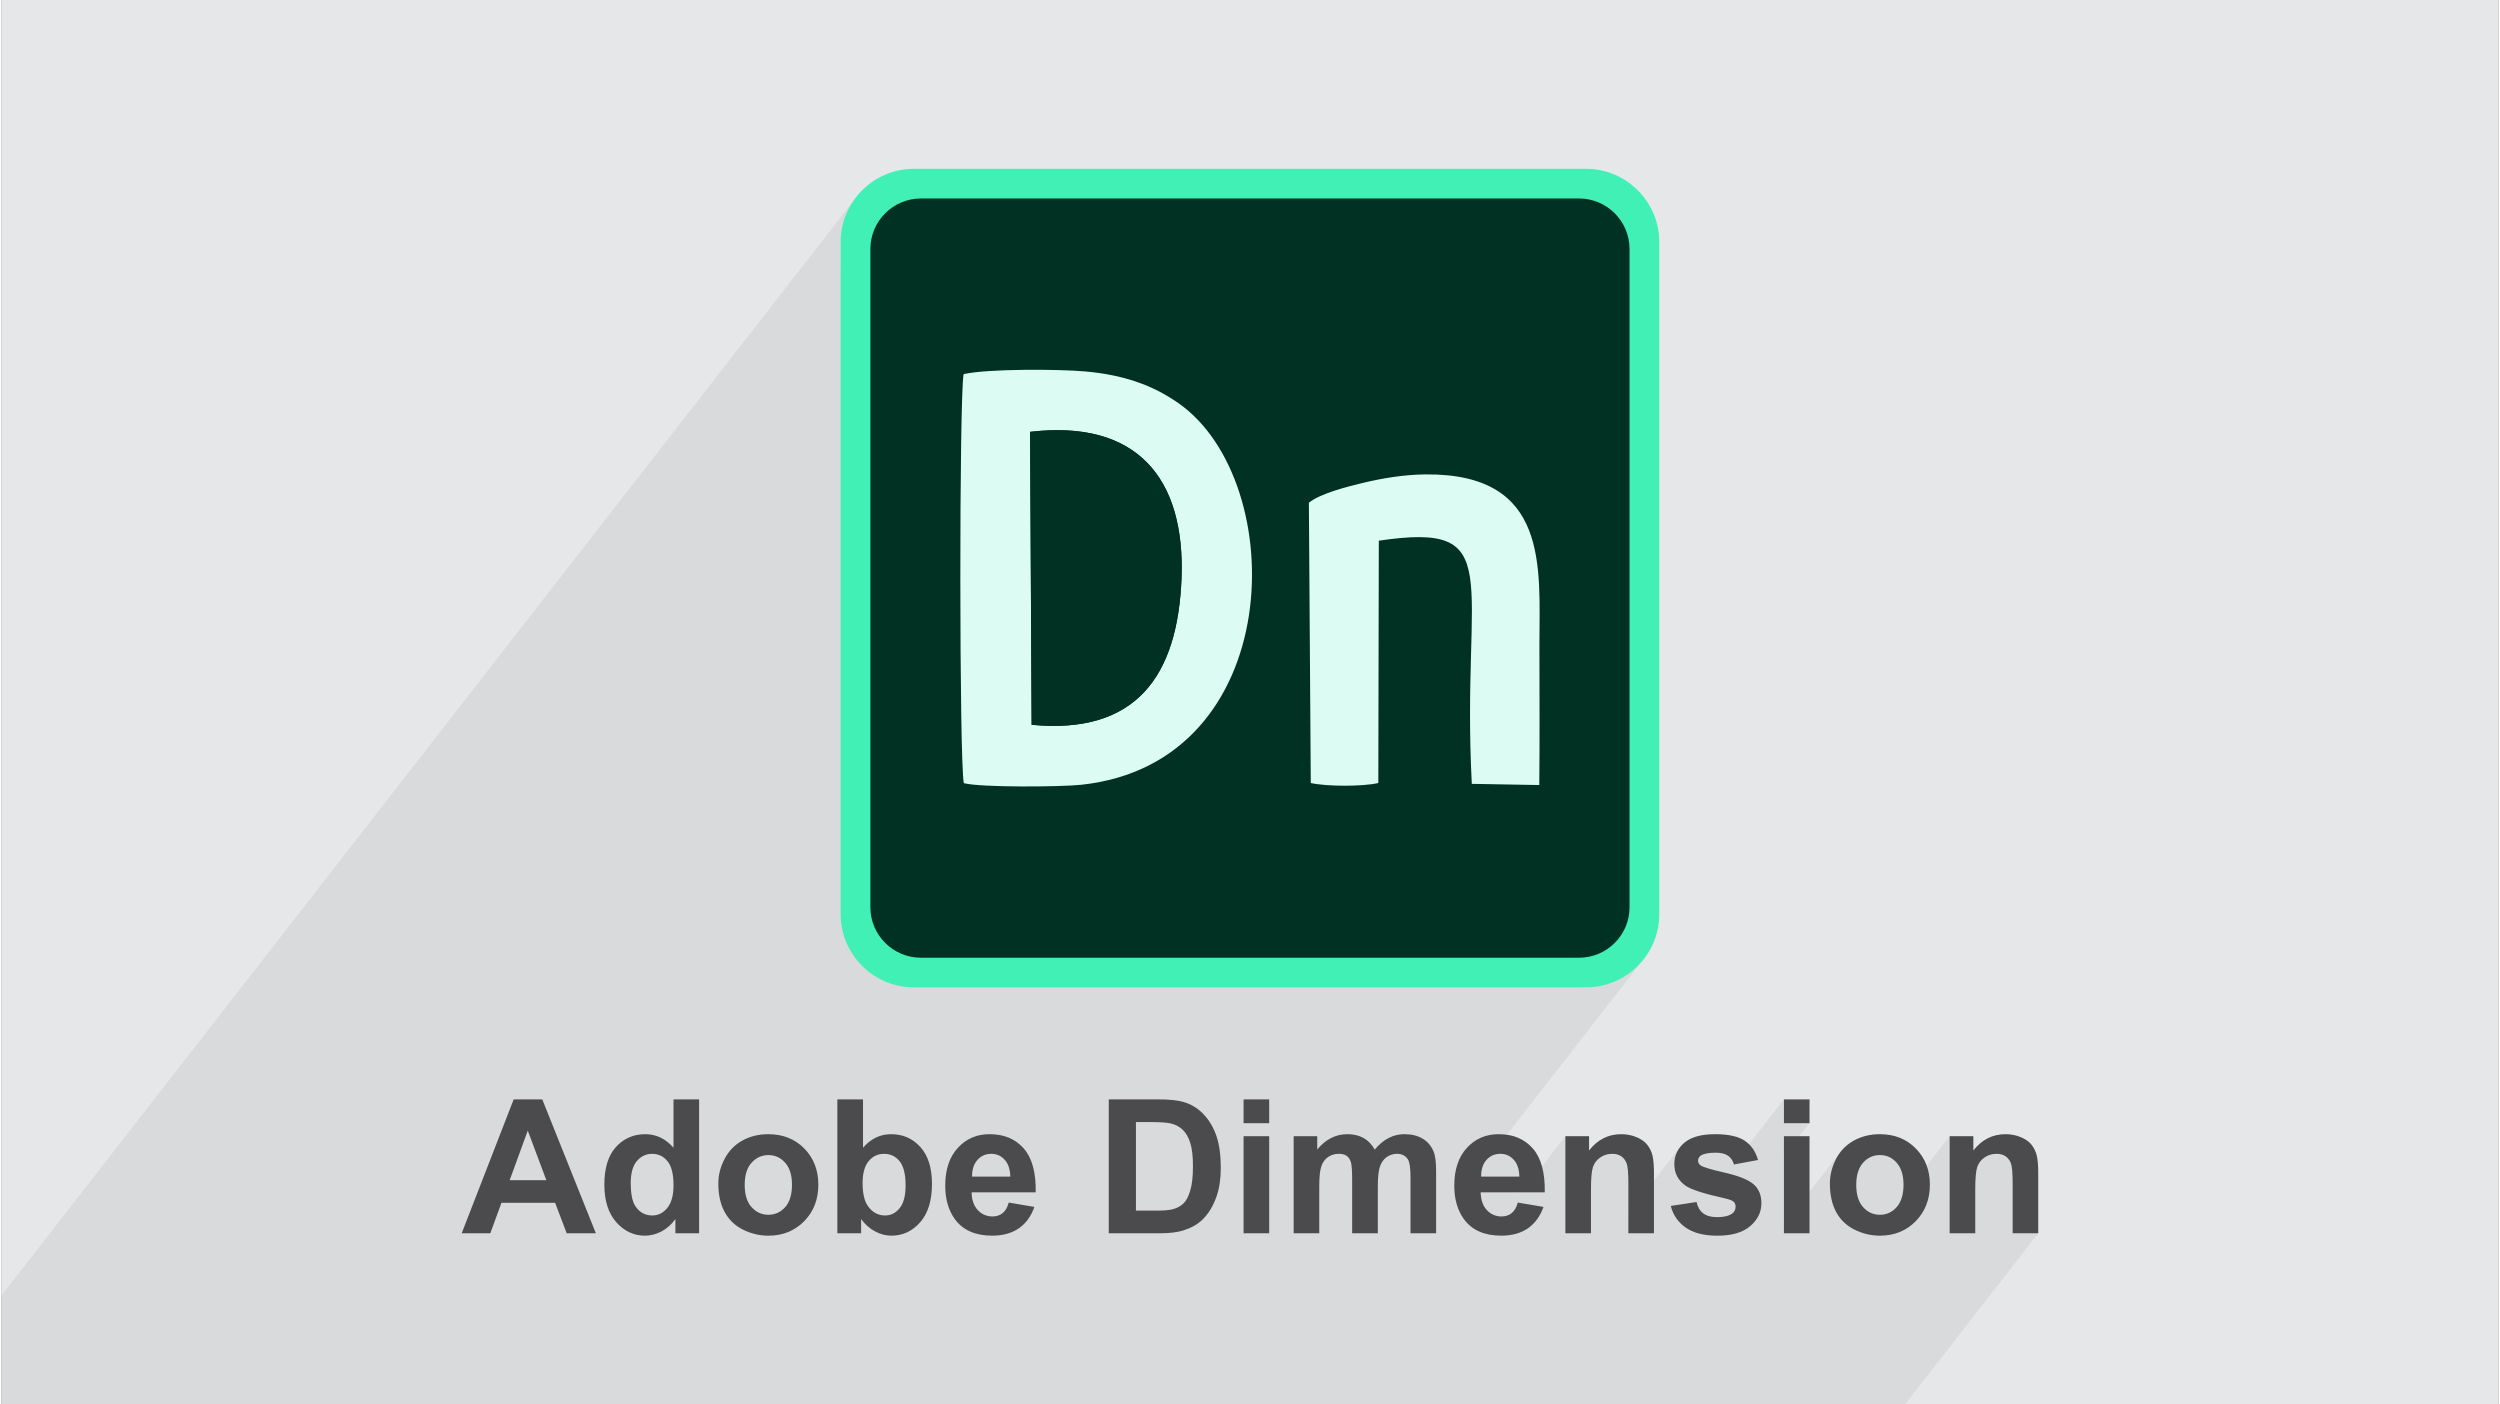 <?xml version="1.0" encoding="UTF-8"?>
<!DOCTYPE svg PUBLIC "-//W3C//DTD SVG 1.0//EN" "http://www.w3.org/TR/2001/REC-SVG-20010904/DTD/svg10.dtd">
<!-- Creator: CorelDRAW 2017 -->
<svg xmlns="http://www.w3.org/2000/svg" xml:space="preserve" width="356px" height="200px" version="1.0" shape-rendering="geometricPrecision" text-rendering="geometricPrecision" image-rendering="optimizeQuality" fill-rule="evenodd" clip-rule="evenodd"
viewBox="0 0 35601 20025"
 xmlns:xlink="http://www.w3.org/1999/xlink">
 <rect x="0" y="0" width="35601" height="20025" fill="#808080" stroke="none"/>
 <g id="Layer_x0020_1">
  <g id="_1620697898064">
   <path fill="#E6E7E8" d="M0 0l35601 0 0 20025 -35601 0 0 -20025z"/>
   <path fill="#373435" fill-opacity="0.078" d="M7659 20025l48 0 304 0 35 0 347 0 125 0 14 0 102 0 349 0 433 0 145 0 102 0 354 0 35 0 146 0 158 0 271 0 157 0 292 0 123 0 277 0 295 0 83 0 267 0 35 0 234 0 12 0 178 0 154 0 305 0 848 0 189 0 248 0 263 0 37 0 108 0 220 0 99 0 28 0 367 0 363 0 344 0 21 0 349 0 365 0 103 0 366 0 365 0 162 0 158 0 147 0 269 0 12 0 84 0 180 0 378 0 208 0 59 0 35 0 234 0 190 0 198 0 360 0 365 0 315 0 218 0 167 0 135 0 64 0 367 0 10 0 253 0 41 0 104 0 128 0 92 0 312 0 451 0 94 0 347 0 18 0 922 0 31 0 433 0 252 0 360 0 365 0 534 0 365 0 1900 -2441 -365 0 0 -705 0 -54 -2 -48 -1 -44 -3 -39 -3 -33 -4 -29 -5 -24 -6 -19 -6 -15 -7 -16 -9 -14 -9 -13 -10 -12 -11 -12 -12 -10 -12 -10 -14 -8 -14 -8 -15 -6 -16 -5 -16 -4 -17 -3 -18 -2 -18 0 -24 1 -23 2 -22 4 -22 6 -21 7 -21 9 -20 11 -19 12 -19 13 -17 15 -15 16 -14 16 -433 557 0 -920 -683 878 1 -2 10 -41 8 -45 4 -48 2 -50 -2 -49 -4 -47 -8 -43 -10 -41 -14 -37 -17 -35 -19 -32 -23 -29 -25 -26 -26 -22 -28 -19 -29 -15 -31 -12 -32 -9 -33 -5 -35 -2 -35 2 -34 5 -32 9 -31 12 -29 15 -28 19 -27 22 -25 26 -439 564 -12 -47 -10 -52 -7 -54 -4 -56 -1 -59 1 -45 4 -45 7 -45 10 -44 13 -44 15 -44 18 -43 21 -43 24 -42 26 -39 28 -36 -822 1057 0 -979 365 -469 -365 0 0 -339 -715 919 -4 -11 -7 -18 -9 -18 -10 -16 -11 -15 -12 -14 -14 -13 -15 -11 -16 -10 -18 -9 -20 -7 -21 -6 -23 -5 -25 -3 -26 -2 -28 -1 -35 0 -33 2 -30 4 -27 4 -25 6 -22 7 -19 8 -18 9 -9 8 -9 8 -7 8 -267 343 -24 -30 -23 -38 -18 -40 -12 -43 -8 -46 -3 -48 2 -45 7 -42 11 -41 16 -38 20 -37 24 -36 -735 945 0 -424 0 -54 -2 -48 -1 -44 -3 -39 -3 -33 -4 -29 -5 -24 -6 -19 -6 -15 -7 -16 -9 -14 -9 -13 -10 -12 -11 -12 -12 -10 -12 -10 -14 -8 -14 -8 -15 -6 -16 -5 -16 -4 -17 -3 -18 -2 -18 0 -24 1 -23 2 -22 4 -22 6 -21 7 -21 9 -20 11 -19 12 -19 13 -17 15 -15 16 -14 16 -433 557 0 -920 -623 800 -208 0 175 -224 -2 -39 -5 -36 -7 -34 -9 -31 -11 -29 -14 -27 -16 -24 -18 -22 -20 -20 -21 -16 -22 -15 -23 -11 -25 -10 -25 -6 -26 -4 -28 -1 -29 1 -28 4 -26 7 -26 10 -24 12 -22 15 -1 1 2244 -2884 -128 155 -154 128 -177 96 -196 61 -209 21 -81 0 577 -741 67 -122 42 -135 14 -144 0 -9386 -14 -145 -42 -135 -67 -122 -88 -106 -107 -88 -122 -67 -135 -42 -144 -15 -9386 0 -144 15 -135 42 -122 67 -107 88 -88 106 -547 703 0 -401 22 -209 61 -196 96 -177 -12143 15603 0 753 0 801 2284 0 1588 0 44 0 548 0 196 0 230 0 179 0 209 0 377 0 247 0 256 0 37 0 162 0 217 0 157 0 94 0 320 0 166 0 238 0 1 0 20 0 89 0z"/>
   <g>
    <g>
     <path fill="#41F0B5" d="M13007 2407l9586 0c573,0 1043,469 1043,1043l0 9585c0,574 -470,1043 -1043,1043l-9586 0c-573,0 -1043,-469 -1043,-1043l0 -9585c0,-574 470,-1043 1043,-1043z"/>
     <path fill="#003122" d="M13107 2830l9386 0c396,0 719,324 719,720l0 9386c0,395 -323,719 -719,719l-9386 0c-396,0 -719,-324 -719,-719l0 -9386c0,-396 323,-720 719,-720z"/>
     <g>
      <path fill="#DBFBF3" d="M14687 10334l-22 -4177c1509,-178 2215,647 2159,2091 -54,1386 -644,2229 -2137,2086zm-970 -5000c-63,344 -62,5515 3,5832 241,64 1388,54 1675,23 2931,-313 2981,-4320 1388,-5439 -374,-263 -794,-406 -1330,-454 -385,-34 -1383,-40 -1736,38z"/>
      <path fill="#DBFBF3" d="M18640 7168l27 3996c224,51 741,52 963,0l7 -3455c1853,-275 1172,520 1326,3467l962 17c7,-668 2,-1336 2,-2002 0,-1101 145,-2443 -1624,-2427 -309,3 -613,54 -893,121 -220,53 -609,151 -770,283z"/>
      <path fill="#003122" d="M14687 10334c1493,143 2083,-700 2137,-2086 56,-1444 -650,-2269 -2159,-2091l22 4177z"/>
     </g>
    </g>
    <path fill="#4B4B4D" fill-rule="nonzero" d="M8474 17584l-416 0 -165 -435 -765 0 -159 435 -408 0 741 -1909 408 0 764 1909zm-706 -757l-265 -707 -258 707 523 0zm2178 757l-338 0 0 -203c-57,79 -124,138 -201,178 -77,39 -154,59 -233,59 -159,0 -295,-64 -409,-192 -113,-128 -170,-307 -170,-537 0,-234 55,-413 165,-535 111,-122 251,-183 419,-183 155,0 289,64 402,193l0 -689 365 0 0 1909zm-975 -719c0,148 20,255 60,322 59,95 142,143 247,143 84,0 156,-36 215,-108 59,-72 88,-179 88,-322 0,-159 -28,-274 -86,-344 -57,-70 -130,-105 -219,-105 -87,0 -159,35 -218,104 -58,69 -87,173 -87,310zm1249 10c0,-122 30,-239 90,-353 60,-114 145,-201 254,-261 110,-60 232,-90 368,-90 209,0 380,68 514,204 133,136 200,308 200,516 0,209 -67,383 -202,521 -135,137 -305,206 -510,206 -126,0 -247,-29 -362,-86 -115,-57 -202,-141 -262,-252 -60,-111 -90,-246 -90,-405zm376 20c0,137 32,242 97,315 66,73 146,110 241,110 95,0 175,-37 240,-110 64,-73 96,-179 96,-318 0,-136 -32,-240 -96,-313 -65,-73 -145,-110 -240,-110 -95,0 -175,37 -241,110 -65,73 -97,178 -97,316zm1321 689l0 -1909 366 0 0 689c112,-129 246,-193 400,-193 169,0 308,61 418,183 110,122 165,298 165,526 0,237 -56,419 -168,547 -113,127 -249,191 -410,191 -79,0 -157,-20 -233,-61 -77,-40 -143,-99 -199,-176l0 203 -339 0zm360 -719c0,144 23,250 68,319 64,98 148,146 253,146 81,0 150,-34 207,-104 57,-69 85,-178 85,-327 0,-158 -29,-273 -86,-343 -57,-70 -130,-105 -220,-105 -88,0 -161,34 -219,102 -58,69 -88,173 -88,312zm2084 281l365 62c-46,133 -120,235 -221,305 -102,70 -228,105 -380,105 -240,0 -418,-78 -533,-236 -91,-126 -137,-285 -137,-477 0,-229 60,-409 180,-539 119,-130 270,-195 453,-195 206,0 368,68 487,204 119,136 175,344 170,625l-914 0c2,108 32,193 88,253 56,60 126,91 210,91 57,0 105,-16 144,-47 39,-31 68,-81 88,-151zm22 -370c-3,-106 -30,-187 -82,-242 -52,-56 -115,-83 -190,-83 -79,0 -145,29 -197,87 -52,59 -77,138 -77,238l546 0zm1404 -1101l703 0c159,0 279,12 362,37 112,32 208,91 287,176 80,83 141,187 183,309 41,122 62,272 62,451 0,157 -20,292 -59,406 -48,139 -115,251 -204,337 -67,65 -157,116 -270,152 -85,27 -198,41 -340,41l-724 0 0 -1909zm387 323l0 1263 286 0c107,0 184,-6 232,-18 63,-16 114,-42 155,-80 41,-37 75,-98 100,-184 27,-85 40,-202 40,-349 0,-148 -13,-260 -40,-339 -25,-80 -62,-141 -108,-185 -47,-44 -106,-75 -178,-90 -53,-12 -159,-18 -315,-18l-172 0zm1535 16l0 -339 365 0 0 339 -365 0zm0 1570l0 -1384 365 0 0 1384 -365 0zm714 -1384l336 0 0 189c120,-145 264,-218 430,-218 89,0 166,18 231,55 65,36 118,91 159,165 61,-74 127,-129 197,-165 70,-37 146,-55 226,-55 101,0 186,20 257,62 70,41 123,101 157,181 26,59 38,155 38,286l0 884 -365 0 0 -790c0,-137 -12,-225 -38,-265 -34,-52 -86,-78 -156,-78 -51,0 -100,15 -145,46 -45,32 -78,78 -98,138 -20,60 -29,155 -29,285l0 664 -366 0 0 -757c0,-135 -6,-222 -19,-260 -13,-39 -33,-69 -61,-88 -27,-19 -64,-28 -111,-28 -56,0 -107,15 -151,45 -46,31 -78,74 -97,132 -20,57 -30,152 -30,284l0 672 -365 0 0 -1384zm3196 946l366 62c-47,133 -121,235 -222,305 -101,70 -228,105 -380,105 -240,0 -418,-78 -533,-236 -91,-126 -137,-285 -137,-477 0,-229 60,-409 180,-539 119,-130 271,-195 454,-195 205,0 367,68 486,204 119,136 175,344 170,625l-914 0c3,108 32,193 88,253 56,60 126,91 210,91 57,0 105,-16 144,-47 39,-31 68,-81 88,-151zm22 -370c-3,-106 -30,-187 -82,-242 -52,-56 -115,-83 -190,-83 -79,0 -145,29 -197,87 -52,59 -77,138 -76,238l545 0zm1919 808l-365 0 0 -705c0,-150 -8,-246 -24,-290 -16,-43 -41,-77 -76,-102 -36,-24 -79,-36 -128,-36 -64,0 -122,17 -172,52 -51,34 -86,81 -105,137 -19,58 -28,164 -28,318l0 626 -365 0 0 -1384 338 0 0 203c121,-155 274,-232 458,-232 81,0 155,15 222,44 68,29 119,66 153,111 34,45 58,96 72,153 13,58 20,139 20,246l0 859zm240 -390l367 -56c16,71 47,125 95,161 48,37 115,55 201,55 94,0 165,-17 213,-52 32,-24 48,-57 48,-98 0,-27 -8,-50 -26,-69 -18,-17 -59,-33 -122,-48 -295,-65 -482,-125 -561,-179 -110,-75 -165,-179 -165,-311 0,-121 48,-222 142,-303 95,-82 242,-123 440,-123 189,0 330,31 422,93 92,62 156,153 190,275l-344 64c-14,-54 -43,-96 -84,-125 -41,-29 -100,-43 -177,-43 -97,0 -166,13 -209,40 -28,19 -41,44 -41,74 0,27 12,49 36,67 33,24 148,59 343,103 195,45 332,99 409,163 77,65 115,156 115,273 0,126 -53,235 -159,326 -106,92 -262,137 -470,137 -189,0 -338,-38 -448,-114 -110,-76 -182,-179 -215,-310zm1613 -1180l0 -339 365 0 0 339 -365 0zm0 1570l0 -1384 365 0 0 1384 -365 0zm655 -709c0,-122 30,-239 89,-353 60,-114 145,-201 255,-261 110,-60 232,-90 367,-90 210,0 381,68 514,204 134,136 201,308 201,516 0,209 -68,383 -202,521 -135,137 -305,206 -510,206 -127,0 -247,-29 -362,-86 -115,-57 -203,-141 -263,-252 -59,-111 -89,-246 -89,-405zm376 20c0,137 32,242 97,315 65,73 145,110 241,110 95,0 175,-37 239,-110 64,-73 97,-179 97,-318 0,-136 -33,-240 -97,-313 -64,-73 -144,-110 -239,-110 -96,0 -176,37 -241,110 -65,73 -97,178 -97,316zm2595 689l-365 0 0 -705c0,-150 -8,-246 -24,-290 -15,-43 -41,-77 -76,-102 -36,-24 -79,-36 -128,-36 -64,0 -122,17 -172,52 -51,34 -86,81 -105,137 -19,58 -28,164 -28,318l0 626 -365 0 0 -1384 338 0 0 203c122,-155 274,-232 458,-232 81,0 155,15 222,44 68,29 119,66 153,111 34,45 58,96 72,153 13,58 20,139 20,246l0 859z"/>
   </g>
  </g>
 </g>
</svg>
